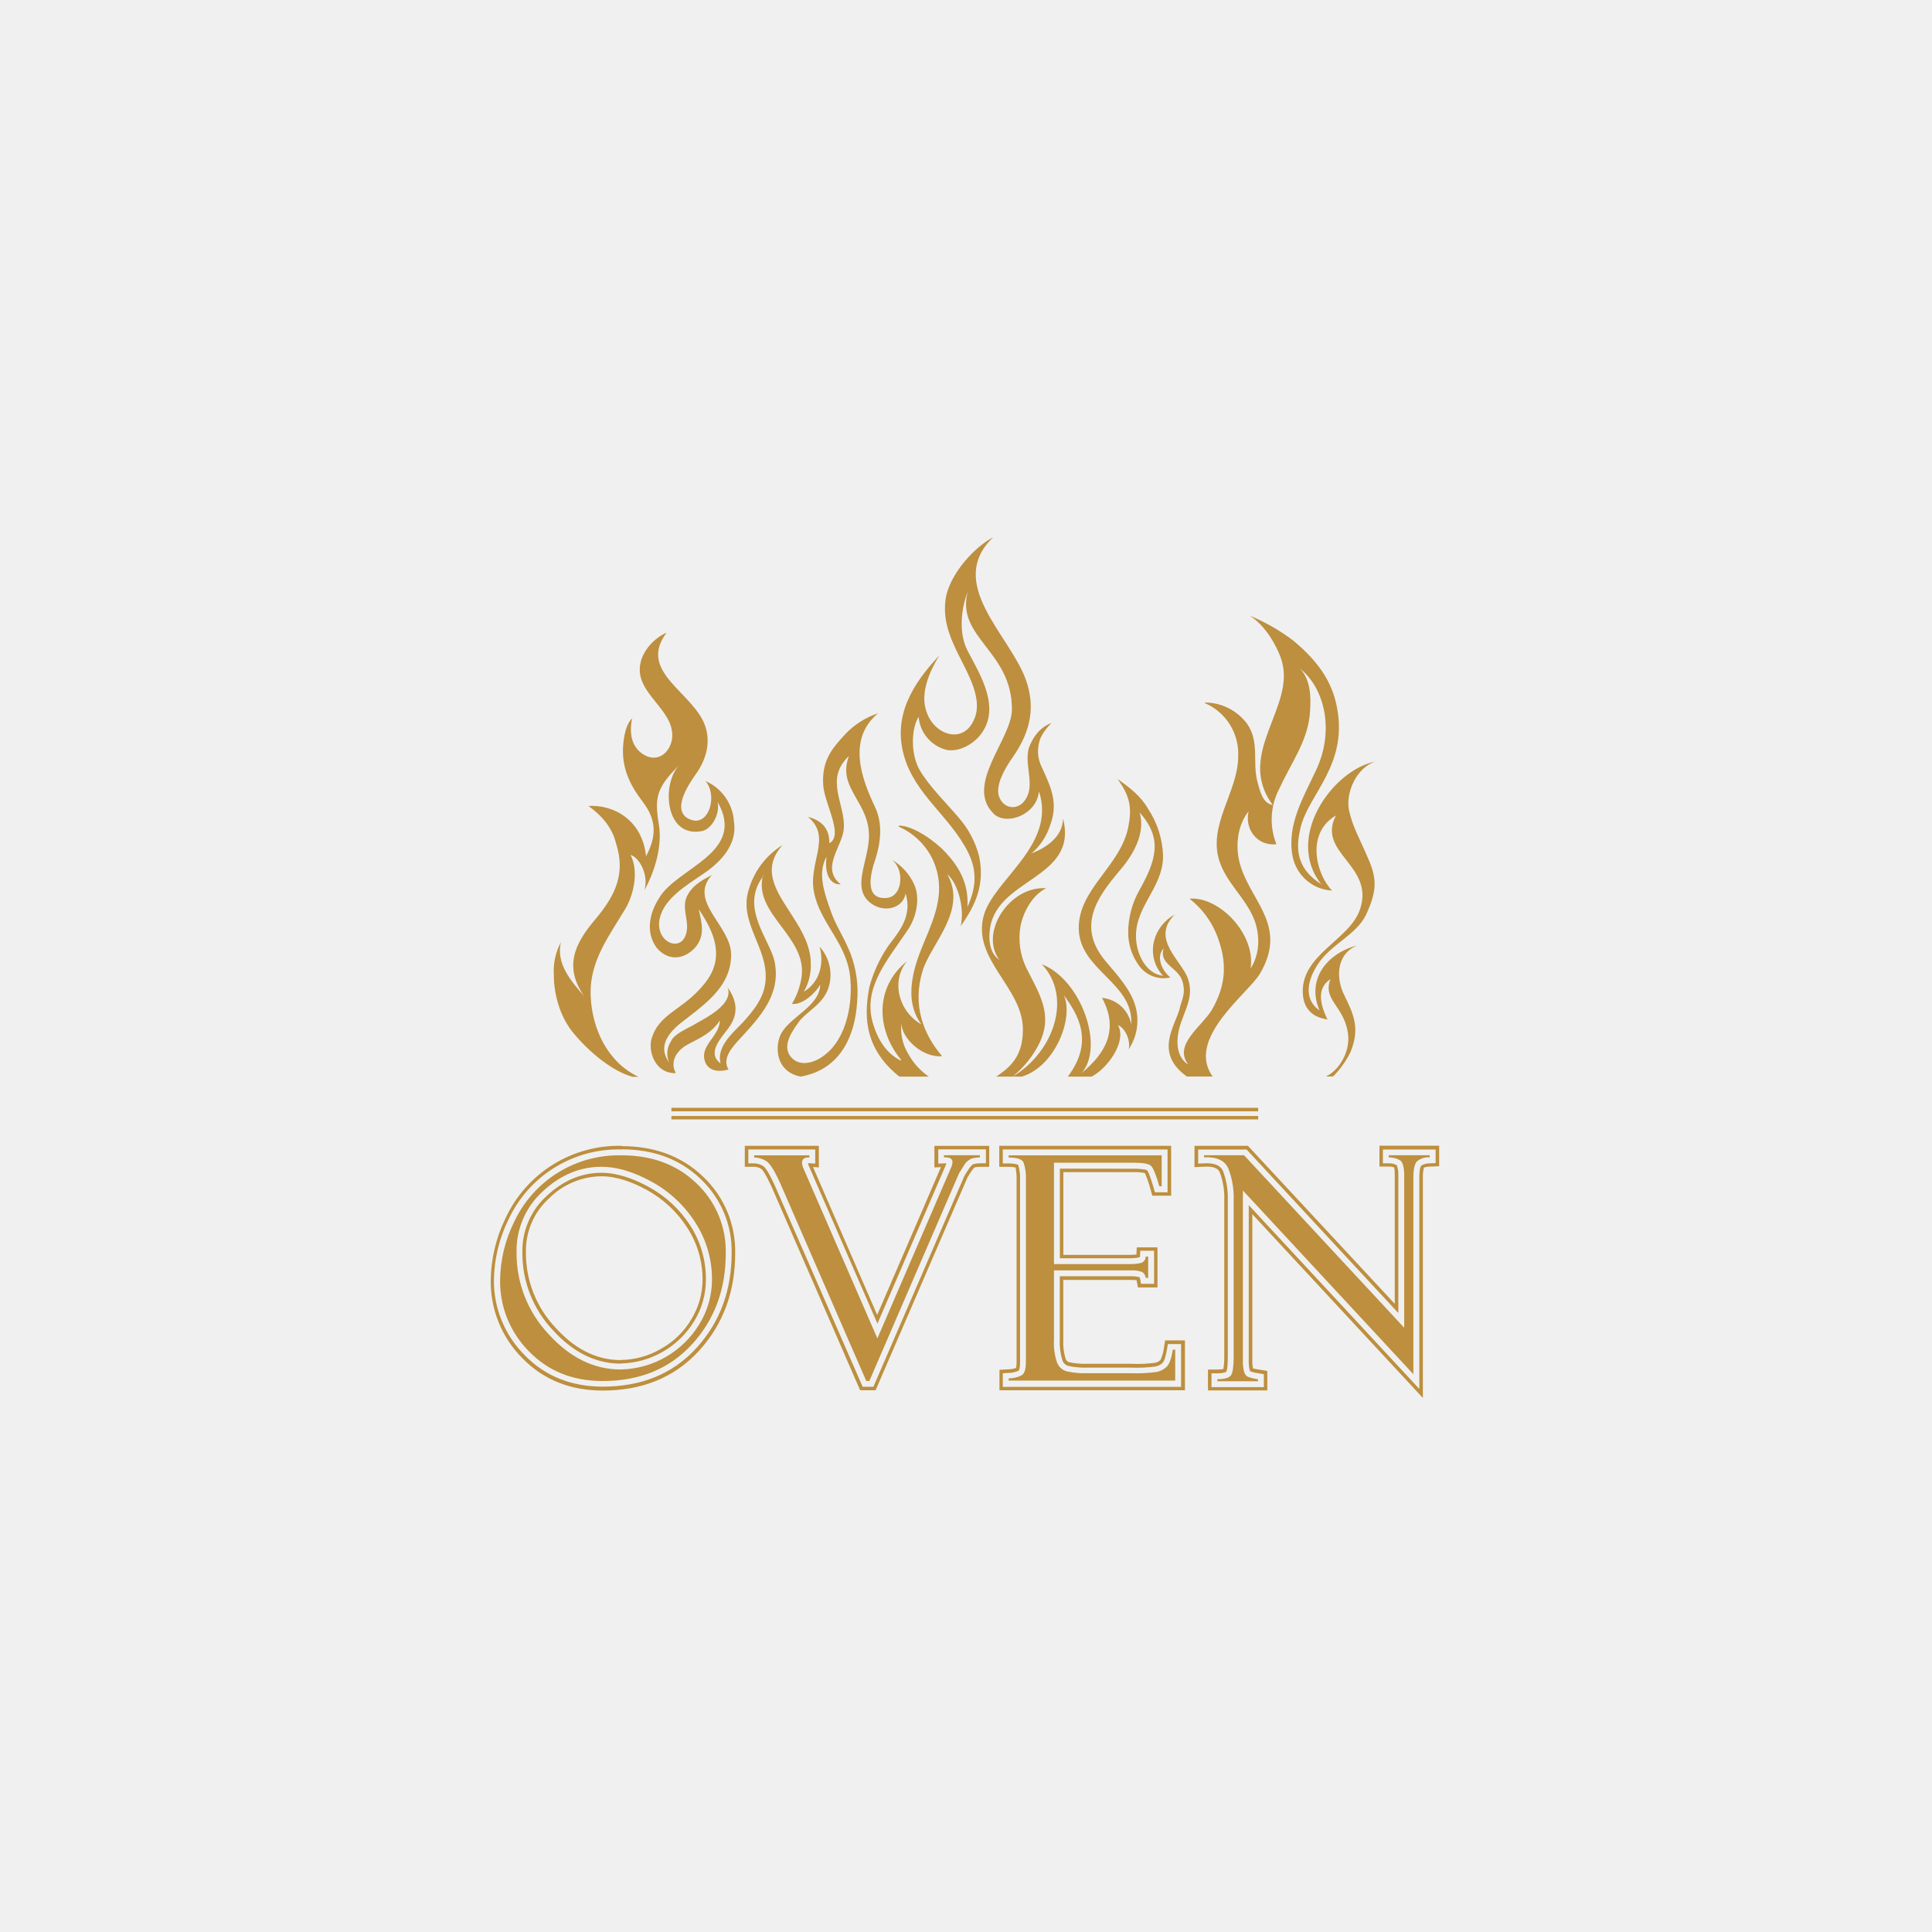 <svg width="500" height="500" viewBox="0 0 500 500" fill="none" xmlns="http://www.w3.org/2000/svg">
<rect width="500" height="500" fill="#F0F0F0"/>
<path fill-rule="evenodd" clip-rule="evenodd" d="M345.003 278.59C346.851 276.738 348.378 274.592 349.523 272.24C352.053 266 350.263 262.49 347.973 257.69C345.913 253.8 345.393 247.21 351.173 244.69C343.393 246.75 338.053 253.48 341.483 261.48C336.903 258.28 338.743 252.91 341.263 249.25C344.463 244.45 351.143 241.8 353.523 236.75C356.453 230.52 356.233 227.34 354.323 222.75C352.053 217.35 350.033 214.01 349.113 209.66C348.203 205.09 351.113 198.57 355.983 197.08C344.983 199.15 332.293 216.74 341.983 228.88L342.443 229.11C334.523 224.54 335.673 218.11 336.573 214.24C338.673 205.3 349.413 197.7 345.763 181.92C344.173 175.05 339.833 170.03 334.573 165.69C331.145 163.107 327.401 160.973 323.433 159.34C327.503 161.86 330.373 167.14 331.503 170.34C335.893 182.74 319.413 194.89 329.393 208.34C326.643 207.88 326.013 204.46 325.323 201.94C324.173 197.14 325.953 191.87 322.743 187.3C321.465 185.59 319.805 184.202 317.895 183.249C315.985 182.295 313.878 181.803 311.743 181.81L311.973 182.03C314.606 183.196 316.824 185.131 318.336 187.582C319.848 190.033 320.582 192.884 320.443 195.76C320.443 204.91 312.443 213.6 315.633 222.98C317.473 228.47 322.053 232.13 324.343 237.39C325.943 241.05 326.433 246.3 323.653 250.66C325.043 241.66 315.403 231.9 307.853 232.59C310.862 234.933 313.226 238.002 314.723 241.51C317.723 248.84 317.423 254.87 313.533 261.51C310.783 265.86 303.623 270.44 307.533 275.51C305.243 274.13 304.533 271.39 304.763 268.64C305.213 262.92 309.473 258.94 307.413 253.22C305.813 248.64 297.723 242.93 303.973 236.75C298.703 239.49 296.173 246.92 300.773 252.3L301.223 252.53C297.103 252.3 294.563 247.8 294.103 243.92C292.953 234.99 301.003 230.2 301.003 221.51C300.867 217.156 299.516 212.927 297.103 209.3C295.273 206.09 292.553 203.94 289.103 201.52L289.323 201.75C292.423 206.08 293.013 209.03 291.983 214.11C289.923 224.26 278.983 230.11 279.183 240.41C279.413 251.16 293.453 254.36 292.763 265.11C292.423 263.299 291.501 261.648 290.136 260.409C288.771 259.171 287.039 258.413 285.203 258.25C289.553 266.25 286.353 272.43 279.933 277.69C285.933 270.83 279.733 253.43 269.633 249.56C277.633 258.02 272.713 272.34 262.073 278.61C265.019 276.225 267.408 273.225 269.073 269.82C272.503 262.5 269.073 257.37 265.613 250.5C263.974 247.106 263.452 243.279 264.123 239.57C264.813 236.14 267.123 231.62 270.763 229.88C261.353 229.2 253.363 241.32 258.623 248.41C256.333 246.81 255.873 243.84 256.103 241.32C257.023 227.14 279.243 227.82 275.103 211.81C275.103 216.62 270.523 219.59 266.633 220.96L267.093 220.73C269.199 218.889 270.78 216.521 271.673 213.87C273.963 207.92 272.133 204.04 269.613 198.55C269.008 197.349 268.673 196.03 268.633 194.686C268.594 193.341 268.849 192.005 269.383 190.77C270.095 189.409 271.024 188.173 272.133 187.11C269.133 188.25 267.413 190.57 266.263 193.55C265.123 197.67 267.473 202.17 265.943 205.87C264.313 209.81 260.053 209.82 258.613 206.32C257.393 203.32 260.223 198.63 262.053 196.03C266.893 189.17 267.943 182.74 265.483 175.9C261.343 164.32 244.563 150.97 257.073 139C251.993 141.74 246.253 148.22 244.873 154.17C243.733 160.12 245.793 164.92 248.313 169.95C250.603 174.53 254.313 180.95 252.203 185.95C249.453 192.82 241.893 190.3 239.833 184.35C238.003 179.55 240.523 173.83 243.043 169.71L242.813 169.94C236.173 177.03 231.133 185.27 233.883 195.33C236.633 205.63 246.003 211.33 250.603 220.72C253.073 225.72 252.463 230.1 250.373 234.72C250.743 228.51 248.083 224.2 244.643 220.53C242.123 217.79 236.403 213.67 232.733 213.67L232.503 213.9C236.541 215.645 239.78 218.837 241.583 222.85C244.793 230.4 242.123 236.78 239.153 243.85C236.633 249.79 233.553 258.58 238.463 265.12C232.463 261.69 230.583 253.82 234.703 248.78C226.323 255.55 226.783 266.49 233.193 274.27V274.5C229.303 272.67 227.033 268.78 225.863 264.66C223.313 255.66 229.533 248.66 234.793 240.87C237.083 237.67 238.233 232.64 236.633 228.98C235.442 226.295 233.438 224.053 230.903 222.57L231.133 222.8C234.133 225.32 233.653 232.64 228.843 232.41C223.573 232.41 225.423 225.51 226.563 222.31C227.933 217.96 228.493 213.17 226.453 208.85C223.253 202.1 218.983 191.46 227.233 184.6C224.064 185.662 221.197 187.469 218.873 189.87C215.603 193.46 212.623 196.53 213.043 203.17C213.353 207.98 218.443 216.17 214.643 218.23C214.643 215.14 213.453 212.55 209.093 211.4C215.533 216.73 208.913 223.26 210.743 231.27C212.353 238.82 218.803 243.92 219.943 252.15C220.863 259.24 219.223 268.78 213.263 273.15C210.973 274.98 206.853 276.35 204.563 273.38C202.273 270.41 205.253 266.51 207.083 264C209.603 261.25 212.983 259.69 214.353 255.8C214.979 253.966 215.103 251.998 214.711 250.101C214.319 248.203 213.425 246.445 212.123 245.01C213.263 249.13 212.333 254.09 208.003 256.68C209.298 254.464 209.933 251.925 209.833 249.36C209.833 237.36 193.343 229 202.503 218.71C198.295 221.32 195.198 225.389 193.803 230.14C191.053 238.61 198.613 244.97 198.153 253.43C197.923 258 195.153 261.43 191.963 264.91C189.213 267.66 185.433 271.12 186.473 275.21C182.803 272.46 186.703 268.57 188.533 266.06C191.533 261.94 190.373 258.51 188.303 255.53C189.903 259.88 182.853 263.3 180.113 264.9C178.273 266.04 174.563 267.43 173.643 269.49C173.114 270.294 172.794 271.217 172.714 272.176C172.633 273.135 172.795 274.099 173.183 274.98C170.413 271.18 172.493 267.89 175.703 265.14C181.703 260.34 189.213 255.76 189.213 247.07C189.213 239.52 177.983 233.36 184.213 226.48C181.463 227.85 178.713 229.48 177.563 232.48C176.653 235.22 178.023 237.74 177.793 240.48C177.113 247.11 169.353 244.14 170.723 237.73C171.873 232.47 177.793 229.04 182.143 226.06C186.493 223.08 190.863 218.62 189.953 212.67C189.816 210.408 189.058 208.228 187.761 206.37C186.464 204.512 184.679 203.048 182.603 202.14C185.803 206.01 183.443 213.7 178.943 212.2C173.093 210.25 178.473 202.61 180.183 200.2C183.073 196.08 183.753 191.88 182.603 188.2C179.853 179.28 164.743 174.02 172.523 163.73C169.323 165.1 166.113 168.53 165.653 172.19C164.513 179.74 175.043 183.86 173.903 191.4C173.213 195.06 170.013 197.4 166.573 195.29C163.133 193.18 162.913 189.35 163.573 185.91C161.973 187.51 161.483 190.5 161.283 192.78C160.773 198.69 163.113 203.3 166.283 207.42C169.953 212.22 169.953 216.34 167.203 221.6C166.203 212.15 158.723 208.1 152.083 208.6H152.313C155.843 211.13 158.493 214.32 159.413 218.21C161.933 225.98 159.413 231.61 153.913 238.11C148.703 244.26 145.913 250.23 151.163 257.78C147.733 253.89 143.843 249.32 145.163 243.83C143.777 246.425 143.143 249.355 143.333 252.29C143.333 257.78 145.163 263.73 148.823 267.85C152.823 272.55 158.653 277.32 163.733 278.68H165.233C157.233 274.89 153.233 266.3 152.863 257.8C152.463 248.75 157.663 242.24 161.923 235.05C164.053 231.33 165.323 225.49 163.193 221.23C165.583 222.03 167.923 226.47 166.773 230.4C169.433 225.61 171.443 218.98 170.523 213.4C169.393 206.62 169.733 203.87 175.893 197.93C171.193 202.51 171.893 216.93 181.633 215.09C184.143 214.61 186.423 210.73 185.693 207.51C193.343 220.82 175.043 224.51 170.523 232.51C168.123 236.23 167.003 241.28 169.933 245.27C172.593 248.46 176.493 248.66 179.683 245.47C182.613 242.28 181.633 239.02 180.833 235.3C184.833 241.2 187.753 247.8 182.423 254.45C176.913 261.45 170.523 262.13 168.603 268.92C167.733 272 169.463 277.73 174.693 277.73L174.863 277.65C173.183 274.45 175.473 271.55 178.223 270.18C181.423 268.5 184.223 267.28 186.313 264.08C186.163 267.28 183.563 268.96 182.493 271.71C181.583 273.99 182.643 278.39 188.543 276.8C186.713 273.9 189.673 270.8 191.653 268.65C196.853 263.01 202.043 257.37 200.513 249.13C199.593 243.49 191.133 234.97 197.603 226.66L197.463 226.56C194.863 236.48 208.833 242.35 207.463 252.72C207.11 255.228 206.256 257.639 204.953 259.81C207.903 260.17 211.373 256.53 212.283 254.81C212.143 260.26 204.953 262.91 202.343 267.17C200.463 270.26 200.413 277.28 207.193 278.62C217.343 276.88 221.303 268.24 221.833 259.2C222.193 254.97 221.602 250.712 220.103 246.74C217.963 241.54 216.243 239.52 214.913 235.53C213.313 231.01 211.513 225.95 213.913 221.7C213.283 226.22 214.913 229.08 217.573 228.85C212.273 224.72 217.993 219.09 218.373 214.51C218.893 208.13 213.213 201.75 219.703 195.66C216.463 204.27 225.523 207.66 224.853 217.27C224.433 223.39 220.633 229.68 224.983 233.44C228.573 236.54 233.813 235.08 234.353 231.24C236.483 237.92 231.353 242.44 229.513 245.37C227.47 248.475 225.941 251.889 224.983 255.48C223.923 261.33 222.783 270.73 232.753 278.62H240.353C238.176 277.113 236.376 275.125 235.093 272.81C233.612 270.421 232.975 267.604 233.283 264.81C233.283 268.54 238.613 273.86 243.933 273.33H243.823C239.023 267.74 236.033 260.24 238.763 251.25C240.893 244.25 250.483 235.56 245.133 226.25C248.063 228.64 249.683 235.56 248.613 239.68C252.773 233.85 254.803 228.68 253.413 221.68C252.459 217.937 250.633 214.472 248.083 211.57C245.153 208.11 240.243 203.25 237.963 199.2C235.563 194.94 235.883 188.43 237.743 185.5C237.897 187.465 238.652 189.335 239.904 190.857C241.156 192.379 242.845 193.479 244.743 194.01C247.883 194.82 251.743 192.68 253.633 190.29C259.223 183.37 253.693 174.66 250.443 168.48C247.913 163.68 248.863 157.14 250.443 153.15C247.313 165.02 261.993 168.48 261.883 183.64C261.823 191.39 249.363 203.32 257.353 210.77C260.813 213.7 268.403 210.67 268.873 204.77C273.463 218.63 257.273 227.56 254.613 236.87C251.413 248.31 264.723 255.5 264.723 266.4C264.723 272.52 262.363 275.66 257.813 278.63H264.453C273.203 275.97 278.023 263.13 275.273 257.49C278.943 262.49 283.273 269.49 276.343 278.63H282.493C286.493 276.63 291.753 269.55 289.313 265.28C291.453 266.19 292.673 269.7 292.063 271.68L292.213 271.38C293.254 269.769 293.938 267.954 294.219 266.056C294.5 264.159 294.372 262.224 293.843 260.38C292.623 256.11 289.153 252.31 286.263 248.92C278.323 239.63 284.263 231.92 289.583 225.53C293.093 221.53 296.583 215.75 294.923 210.26C301.153 217.15 299.013 222.97 294.813 230.48C292.959 233.804 291.982 237.544 291.973 241.35C291.979 244.287 292.875 247.153 294.543 249.57C295.416 250.926 296.687 251.98 298.181 252.587C299.676 253.193 301.321 253.324 302.893 252.96C300.773 251.29 299.053 247.64 301.153 245.44C299.843 249.57 304.943 250.37 306.013 253.94C307.013 257.27 305.703 258.94 305.253 261.19C304.023 265.62 298.663 272.61 307.183 278.6H313.823C306.823 268.76 323.023 257.14 326.063 252C333.213 239.9 324.123 233.57 321.193 224.53C319.593 220.01 319.943 213.96 323.133 209.97C322.073 214.49 325.273 219.02 330.333 218.48C329.424 216.205 329.013 213.761 329.126 211.314C329.24 208.866 329.877 206.471 330.993 204.29C334.203 197.34 338.133 192.21 338.933 185.29C339.193 182.36 339.743 176.29 336.393 173C342.783 178 345.393 188.95 340.713 199.07C337.403 206.25 332.933 213.43 334.533 221.68C335.018 224.072 336.284 226.234 338.132 227.827C339.98 229.42 342.306 230.353 344.743 230.48C340.743 226.48 337.743 215.72 345.743 211.04C340.683 220.76 355.743 223.88 352.003 235.24C349.293 243.5 336.153 247.08 337.213 257.72C337.743 262.51 341.483 263.53 343.553 263.84C340.943 258.56 341.463 255.26 344.313 253.4C342.253 258.78 347.693 260.23 348.823 267.18C349.633 272.18 346.463 277.07 343.143 278.6L345.003 278.59Z" fill="#BD8F3E"/>
<path fill-rule="evenodd" clip-rule="evenodd" d="M360.823 302.138C360.38 301.969 359.907 301.89 359.433 301.908H357.003V296.508H372.453V301.828L370.103 301.908C369.567 301.911 369.034 301.996 368.523 302.158C368.312 302.96 368.215 303.788 368.233 304.618V361.778L324.103 314.228V351.958C324.072 352.696 324.133 353.435 324.283 354.158C324.783 354.288 325.623 354.408 325.973 354.468L327.973 354.788V359.838H312.623V354.438H315.053C315.575 354.434 316.097 354.391 316.613 354.308C316.778 353.192 316.855 352.065 316.843 350.938V310.558C316.928 308.117 316.53 305.684 315.673 303.398C315.043 301.928 313.083 301.868 311.673 301.938L309.133 302.058V296.538H322.963L360.963 337.428V304.138C360.981 303.468 360.934 302.798 360.823 302.138ZM323.193 311.908L367.323 359.458V304.648C367.323 304.058 367.383 302.068 367.823 301.648C368.499 301.236 369.282 301.034 370.073 301.068L371.543 301.018V297.488H357.893V301.068H359.413C360.133 301.035 360.848 301.198 361.483 301.538C361.79 302.369 361.926 303.253 361.883 304.138V339.798L322.613 297.488H310.083V301.138L311.673 301.068C313.493 300.978 315.673 301.188 316.513 303.068C317.413 305.47 317.834 308.024 317.753 310.588V350.998C317.753 351.718 317.753 354.438 317.323 355.058C316.597 355.323 315.825 355.442 315.053 355.408H313.533V358.988H327.083V355.628L325.803 355.428C325.045 355.335 324.298 355.167 323.573 354.928C323.502 354.789 323.442 354.645 323.393 354.498C323.214 353.684 323.14 352.85 323.173 352.018V311.938L323.193 311.908ZM274.293 302.438V325.638H292.093C293.044 325.674 293.995 325.586 294.923 325.378C294.964 325.354 294.996 325.318 295.016 325.275C295.035 325.232 295.041 325.184 295.033 325.138L295.103 323.688H298.683V332.248H295.293L295.063 331.008C295.063 330.898 294.973 330.588 294.883 330.538C294.139 330.347 293.371 330.266 292.603 330.298H274.273V346.838C274.189 348.621 274.423 350.406 274.963 352.108C275.093 352.453 275.304 352.762 275.579 353.007C275.854 353.253 276.185 353.428 276.543 353.518C278.187 353.853 279.866 353.994 281.543 353.938H292.673C294.828 354.024 296.986 353.923 299.123 353.638C299.788 353.495 300.399 353.166 300.883 352.688C301.503 352.088 301.883 349.928 302.033 349.118L302.243 347.838H305.663V358.918H259.523V355.398L260.963 355.318C261.873 355.312 262.772 355.118 263.603 354.748C263.923 354.488 263.983 353.038 263.983 352.668V305.398C264.045 304.092 263.893 302.785 263.533 301.528C263.233 301.148 261.473 301.088 261.043 301.088H259.523V297.478H302.163V308.558H298.883L298.573 307.458C298.333 306.638 297.413 303.458 296.873 302.888C296.373 302.518 294.173 302.468 293.563 302.468L274.293 302.438ZM209.113 301.038C209.134 301.213 209.177 301.384 209.243 301.548L227.083 342.548L244.723 301.638C244.799 301.455 244.866 301.268 244.923 301.078C244.74 301.063 244.556 301.063 244.373 301.078L242.823 301.138V297.458H255.153V301.058H253.633C253.067 301.063 252.503 301.133 251.953 301.268C251.533 301.368 250.883 302.268 250.663 302.628C250.323 303.158 249.903 303.768 249.593 304.318L226.033 358.898H223.253L200.753 307.338C200.283 306.258 198.533 302.398 197.503 301.778C196.811 301.329 196.007 301.087 195.183 301.078H193.663V297.478H210.983V301.138L209.363 301.038H209.113ZM160.913 297.448C168.663 297.448 175.703 299.708 181.343 305.138C183.944 307.597 186 310.575 187.378 313.879C188.756 317.183 189.425 320.739 189.343 324.318C189.343 333.628 186.533 341.958 180.243 348.858C173.813 355.908 165.463 358.858 156.003 358.858C148.173 358.858 141.263 356.368 135.783 350.708C133.226 348.156 131.205 345.119 129.838 341.776C128.472 338.433 127.786 334.85 127.823 331.238C127.906 325.839 129.183 320.525 131.563 315.678C134.134 310.115 138.278 305.427 143.483 302.192C148.688 298.958 154.727 297.319 160.853 297.478L160.913 297.448ZM160.683 352.868C164.519 352.779 168.271 351.724 171.592 349.802C174.913 347.879 177.696 345.15 179.683 341.868C181.622 338.689 182.659 335.042 182.683 331.318C182.76 326.294 181.347 321.36 178.623 317.138C175.921 312.95 172.206 309.51 167.823 307.138C164.143 305.138 159.923 303.518 155.673 303.518C150.163 303.518 145.523 305.748 141.533 309.458C139.483 311.305 137.855 313.573 136.761 316.106C135.667 318.639 135.132 321.379 135.193 324.138C135.13 331.629 137.976 338.853 143.133 344.288C147.833 349.438 153.563 352.908 160.663 352.908L160.683 352.868ZM275.213 303.348H293.583C294.492 303.337 295.399 303.414 296.293 303.578C296.876 304.904 297.351 306.275 297.713 307.678L298.223 309.438H303.093V296.538H258.613V301.968H261.043C261.64 301.97 262.236 302.027 262.823 302.138C263.033 303.201 263.123 304.284 263.093 305.368V352.638C263.09 353.104 263.046 353.569 262.963 354.028C262.317 354.241 261.643 354.359 260.963 354.378L258.663 354.508V359.798H306.663V346.898H301.543L301.213 348.898C301.085 349.958 300.788 350.991 300.333 351.958C299.965 352.314 299.504 352.56 299.003 352.668C296.933 352.962 294.84 353.056 292.753 352.948H281.533C279.936 353.004 278.339 352.873 276.773 352.558C276.543 352.506 276.33 352.397 276.155 352.239C275.98 352.081 275.848 351.881 275.773 351.658C275.296 350.07 275.093 348.413 275.173 346.758V331.238H292.563C293.091 331.234 293.618 331.26 294.143 331.318L294.503 333.188H299.553V322.808H294.193L294.113 324.668C293.428 324.733 292.741 324.763 292.053 324.758H275.193V303.378L275.213 303.348ZM210.443 302.028L211.913 302.118V296.538H192.753V301.958H195.183C195.841 301.97 196.482 302.168 197.033 302.528C197.773 302.978 199.523 306.758 199.923 307.678L222.603 359.798H226.603L250.383 304.718C250.683 304.168 251.063 303.638 251.383 303.118C251.613 302.748 251.892 302.412 252.213 302.118C252.664 302.023 253.122 301.973 253.583 301.968H256.013V296.548H241.823V302.138L243.523 302.048L227.013 340.308L210.423 302.058L210.443 302.028ZM160.913 296.538C154.616 296.391 148.413 298.088 143.068 301.419C137.722 304.75 133.466 309.57 130.823 315.288C128.386 320.274 127.081 325.738 127.003 331.288C126.949 335.02 127.64 338.725 129.036 342.187C130.432 345.649 132.505 348.797 135.133 351.448C140.803 357.298 147.953 359.878 156.013 359.878C165.703 359.878 174.303 356.808 180.923 349.558C187.383 342.478 190.263 333.918 190.263 324.398C190.346 320.698 189.654 317.021 188.232 313.604C186.809 310.187 184.687 307.106 182.003 304.558C176.193 298.958 168.913 296.618 160.943 296.618L160.913 296.538ZM160.683 351.958C164.288 351.914 167.822 350.943 170.943 349.138C174.265 347.331 177.032 344.651 178.943 341.388C180.794 338.352 181.789 334.873 181.823 331.318C181.866 326.473 180.474 321.723 177.823 317.668C175.204 313.592 171.6 310.242 167.343 307.928C163.803 305.988 159.723 304.418 155.633 304.418C150.554 304.475 145.7 306.521 142.113 310.118C140.163 311.882 138.618 314.046 137.583 316.462C136.547 318.878 136.046 321.49 136.113 324.118C136.05 331.385 138.815 338.392 143.823 343.658C148.313 348.608 153.823 351.988 160.663 351.988L160.683 351.958Z" fill="#BD8F3E"/>
<path fill-rule="evenodd" clip-rule="evenodd" d="M359.414 298.969H370.004V299.509C368.81 299.423 367.628 299.799 366.704 300.559C366.094 301.199 365.784 302.559 365.784 304.649V355.649L321.654 308.099V352.019C321.615 353.005 321.716 353.991 321.954 354.949C322.066 355.467 322.365 355.927 322.794 356.239C323.678 356.602 324.611 356.835 325.564 356.929V357.469H315.054V356.929C316.944 356.929 318.124 356.589 318.584 355.929C319.044 355.269 319.274 353.609 319.274 351.029V310.559C319.368 307.787 318.902 305.026 317.904 302.439C316.994 300.329 314.904 299.359 311.604 299.509V298.969H321.954L363.404 343.619V304.139C363.404 302.019 363.034 300.719 362.294 300.249C361.418 299.751 360.42 299.508 359.414 299.549V298.969Z" fill="#BD8F3E"/>
<path fill-rule="evenodd" clip-rule="evenodd" d="M261.043 299.57V299H300.643V307H300.033C299.173 304 298.453 302.237 297.873 301.71C297.273 301.18 295.873 300.91 293.563 300.91H272.763V327.15H292.073C294.003 327.15 295.213 326.99 295.713 326.65C295.96 326.496 296.165 326.283 296.308 326.03C296.451 325.776 296.528 325.491 296.533 325.2H297.143V330.72H296.533C296.5 330.4 296.392 330.092 296.218 329.821C296.045 329.55 295.81 329.324 295.533 329.16C294.584 328.839 293.582 328.707 292.583 328.77H272.763V346.77C272.648 348.767 272.923 350.768 273.573 352.66C273.793 353.217 274.142 353.714 274.593 354.109C275.043 354.504 275.582 354.785 276.163 354.93C277.929 355.294 279.731 355.448 281.533 355.39H292.663C294.929 355.471 297.197 355.357 299.443 355.05C300.384 354.843 301.25 354.379 301.943 353.71C302.623 353.03 303.163 351.57 303.523 349.29H304.143V357.29H261.043V356.73C262.194 356.723 263.329 356.456 264.363 355.95C265.123 355.52 265.503 354.38 265.503 352.56V305.4C265.594 303.869 265.39 302.334 264.903 300.88C264.503 300 263.213 299.57 261.043 299.57Z" fill="#BD8F3E"/>
<path fill-rule="evenodd" clip-rule="evenodd" d="M224.984 357.399H224.194L202.144 306.739C200.584 303.169 199.294 301.089 198.294 300.479C197.361 299.892 196.285 299.574 195.184 299.559V298.999H209.464V299.559C208.194 299.479 207.564 299.929 207.564 300.929C207.577 301.344 207.665 301.754 207.824 302.139L227.064 346.379L246.134 302.179C246.341 301.725 246.467 301.237 246.504 300.739C246.504 299.849 245.774 299.449 244.294 299.529V298.969H253.584V299.529C252.91 299.535 252.238 299.619 251.584 299.779C250.629 300.155 249.843 300.866 249.374 301.779C248.614 302.959 248.224 303.579 248.194 303.659L224.984 357.399Z" fill="#BD8F3E"/>
<path fill-rule="evenodd" clip-rule="evenodd" d="M160.663 354.418C164.776 354.336 168.801 353.212 172.361 351.152C175.922 349.092 178.902 346.163 181.023 342.638C183.111 339.229 184.232 335.316 184.263 331.318C184.319 325.998 182.803 320.779 179.903 316.318C177.07 311.901 173.165 308.272 168.553 305.768C163.886 303.228 159.593 301.958 155.673 301.958C150.093 301.958 145.033 304.075 140.493 308.308C138.286 310.302 136.535 312.748 135.36 315.48C134.184 318.212 133.612 321.165 133.683 324.138C133.619 332.004 136.6 339.591 142.003 345.308C147.55 351.388 153.77 354.428 160.663 354.428V354.418ZM160.883 298.998C168.783 298.998 175.243 301.418 180.263 306.258C182.722 308.574 184.667 311.381 185.969 314.498C187.272 317.615 187.903 320.971 187.823 324.348C187.823 333.681 184.923 341.521 179.123 347.868C173.323 354.215 165.616 357.395 156.003 357.408C148.21 357.408 141.833 354.841 136.873 349.708C134.462 347.282 132.561 344.398 131.281 341.226C130.002 338.054 129.37 334.658 129.423 331.238C129.497 326.06 130.724 320.963 133.013 316.318C135.469 311.024 139.42 306.563 144.379 303.486C149.338 300.408 155.089 298.848 160.923 298.998H160.883Z" fill="#BD8F3E"/>
<path fill-rule="evenodd" clip-rule="evenodd" d="M173.763 286.699H325.613V289.699H173.763V286.699ZM173.763 287.609V288.819H325.613V287.609H173.763Z" fill="#BD8F3E"/>
</svg>
